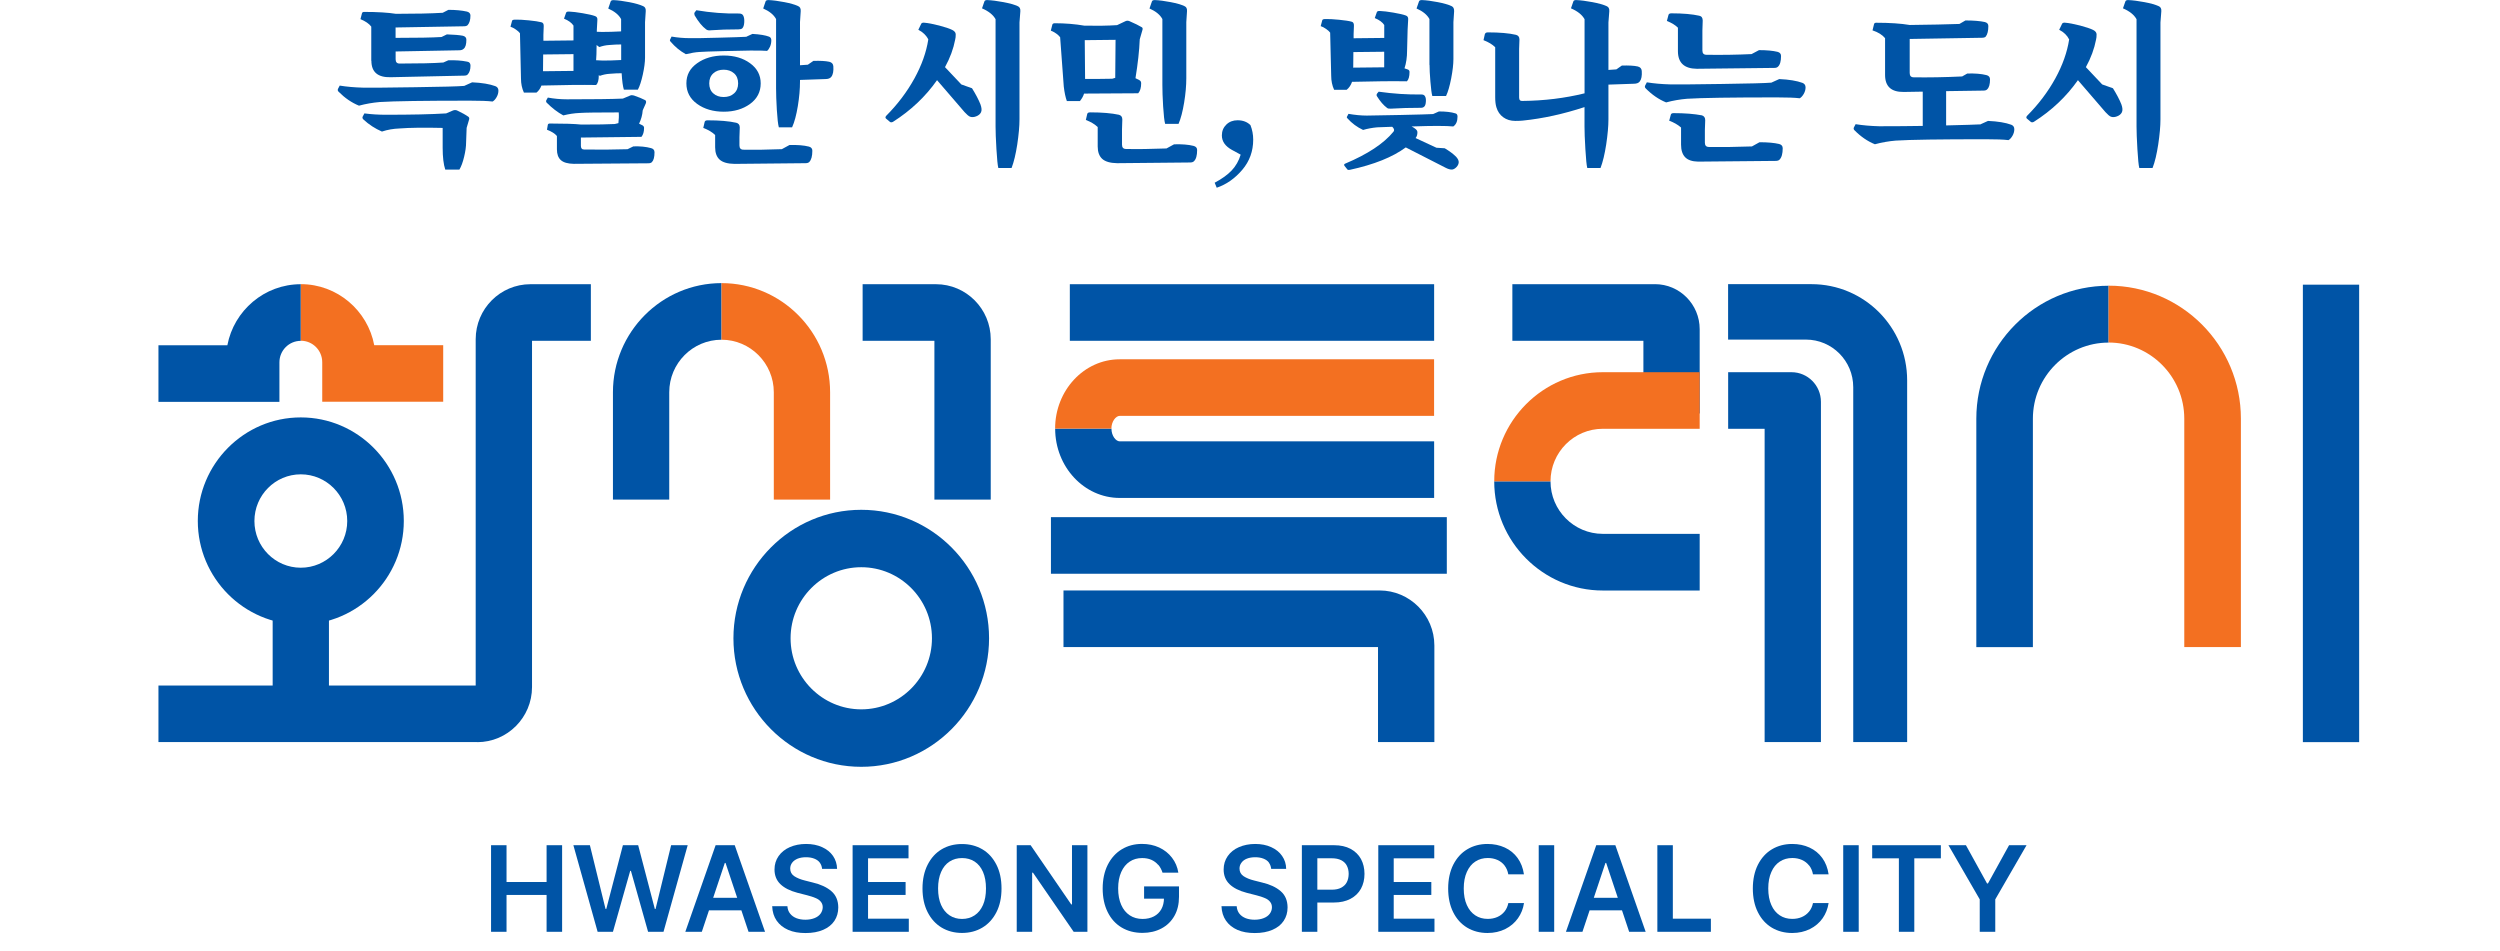<svg width="142" height="54" viewBox="0 0 142 54" fill="none" xmlns="http://www.w3.org/2000/svg">
<g clip-path="url(#clip0_284_1385)">
<path d="M94 16.143H85.902V19.357H93.345V23.483H96.542V18.696C96.542 17.287 95.405 16.14 94 16.14" fill="#0054A6"/>
<path d="M103.429 42.151H100.231V24.355H98.159V21.141H101.756C102.679 21.141 103.429 21.895 103.429 22.822V42.155V42.151Z" fill="#0054A6"/>
<path d="M108.329 42.151H105.264V21.991C105.264 20.498 104.062 19.289 102.577 19.289H98.156V16.14H102.891C105.891 16.14 108.326 18.585 108.326 21.604V42.151H108.329Z" fill="#0054A6"/>
<path d="M96.542 33.541H91.039C87.639 33.541 84.872 30.759 84.872 27.341H88.069C88.069 28.985 89.4 30.323 91.039 30.323H96.542V33.538V33.541Z" fill="#0054A6"/>
<path d="M96.542 21.141V24.355H91.039C89.4 24.355 88.069 25.693 88.069 27.341H84.872C84.872 23.922 87.639 21.141 91.039 21.141H96.542Z" fill="#F37021"/>
<path d="M18.684 32.941H15.487V39.982H18.684V32.941Z" fill="#0054A6"/>
<path d="M27.108 42.151H9V38.937H27.019V19.268C27.019 17.543 28.415 16.143 30.13 16.143H33.561V19.357H30.219V39.027C30.219 40.751 28.823 42.155 27.108 42.155" fill="#0054A6"/>
<path d="M17.085 35.472C13.861 35.472 11.235 32.833 11.235 29.591C11.235 26.349 13.861 23.709 17.085 23.709C20.311 23.709 22.936 26.349 22.936 29.591C22.936 32.833 20.311 35.472 17.085 35.472ZM17.085 26.942C15.631 26.942 14.451 28.129 14.451 29.594C14.451 31.059 15.631 32.246 17.085 32.246C18.54 32.246 19.723 31.056 19.723 29.594C19.723 28.132 18.54 26.942 17.085 26.942Z" fill="#0054A6"/>
<path d="M17.085 19.357V16.143C15.017 16.143 13.289 17.639 12.914 19.611H9V22.825H15.871V20.581C15.871 19.907 16.415 19.36 17.085 19.36" fill="#0054A6"/>
<path d="M25.174 19.608H21.257C20.885 17.636 19.155 16.14 17.089 16.14V19.354C17.759 19.354 18.303 19.901 18.303 20.575V22.819H25.174V19.605V19.608Z" fill="#F37021"/>
<path d="M56.271 28.379H53.074V19.357H48.997V16.143H53.163C54.879 16.143 56.274 17.546 56.274 19.271V28.382L56.271 28.379Z" fill="#0054A6"/>
<path d="M38.013 28.379V22.281C38.013 20.634 39.344 19.296 40.983 19.296V16.081C37.582 16.081 34.815 18.863 34.815 22.281V28.379H38.013Z" fill="#0054A6"/>
<path d="M47.15 28.379V22.281C47.15 18.863 44.383 16.081 40.983 16.081V19.296C42.618 19.296 43.952 20.634 43.952 22.281V28.379H47.15Z" fill="#F37021"/>
<path d="M48.92 43.555C44.918 43.555 41.659 40.282 41.659 36.254C41.659 32.227 44.918 28.957 48.92 28.957C52.923 28.957 56.179 32.23 56.179 36.254C56.179 40.279 52.923 43.555 48.92 43.555ZM48.92 32.218C46.707 32.218 44.905 34.029 44.905 36.254C44.905 38.48 46.707 40.291 48.92 40.291C51.134 40.291 52.935 38.48 52.935 36.254C52.935 34.029 51.134 32.218 48.92 32.218Z" fill="#0054A6"/>
<path d="M134 16.168H130.803V42.155H134V16.168Z" fill="#0054A6"/>
<path d="M119.769 19.459C117.399 19.459 115.468 21.397 115.468 23.783V36.758H112.255V23.783C112.255 19.617 115.625 16.23 119.769 16.23" fill="#0054A6"/>
<path d="M119.769 16.226C123.91 16.226 127.283 19.614 127.283 23.78V36.755H124.067V23.78C124.067 21.397 122.139 19.456 119.769 19.456" fill="#F37021"/>
<path d="M63.13 24.346C63.13 24.754 63.382 25.069 63.6 25.069H81.459V28.283H63.6C61.578 28.283 59.933 26.518 59.933 24.346" fill="#0054A6"/>
<path d="M59.93 24.346C59.93 22.173 61.575 20.408 63.597 20.408H81.456V23.622H63.597C63.382 23.622 63.127 23.938 63.127 24.346" fill="#F37021"/>
<path d="M81.469 42.151H78.271V36.752H60.406V33.538H78.36C80.076 33.538 81.472 34.941 81.472 36.665V42.151H81.469Z" fill="#0054A6"/>
<path d="M81.459 16.143H60.766V19.357H81.459V16.143Z" fill="#0054A6"/>
<path d="M82.179 29.374H59.693V32.589H82.179V29.374Z" fill="#0054A6"/>
<path d="M27.892 48.008H28.771V50.098H31.046V48.008H31.928V52.926H31.046V50.833H28.771V52.926H27.892V48.008Z" fill="#0054A6"/>
<path d="M32.568 48.008H33.506L34.394 51.628H34.437L35.381 48.008H36.248L37.195 51.631H37.235L38.12 48.008H39.061L37.687 52.926H36.811L35.836 49.464H35.796L34.815 52.926H33.945L32.568 48.008Z" fill="#0054A6"/>
<path d="M38.926 52.926L40.647 48.008H41.733L43.454 52.926H42.517L41.21 49.013H41.17L39.863 52.926H38.929H38.926ZM42.474 51.705H39.897V50.994H42.474V51.705Z" fill="#0054A6"/>
<path d="M46.566 48.998C46.489 48.895 46.381 48.821 46.246 48.769C46.111 48.716 45.957 48.691 45.778 48.691C45.6 48.691 45.44 48.719 45.305 48.772C45.173 48.828 45.068 48.902 44.995 49.001C44.921 49.099 44.884 49.211 44.884 49.334C44.884 49.52 44.961 49.665 45.114 49.767C45.268 49.869 45.471 49.953 45.72 50.014L46.175 50.129C46.605 50.231 46.956 50.391 47.217 50.614C47.479 50.837 47.611 51.146 47.614 51.541C47.614 51.832 47.54 52.085 47.395 52.305C47.248 52.524 47.036 52.694 46.756 52.815C46.476 52.935 46.144 52.997 45.757 52.997C45.379 52.997 45.05 52.941 44.77 52.818C44.49 52.694 44.272 52.521 44.115 52.295C43.958 52.07 43.872 51.795 43.86 51.473H44.724C44.736 51.64 44.785 51.782 44.881 51.897C44.973 52.014 45.093 52.097 45.243 52.156C45.394 52.212 45.563 52.24 45.748 52.24C45.932 52.24 46.114 52.209 46.261 52.15C46.409 52.091 46.526 52.008 46.605 51.9C46.685 51.791 46.728 51.671 46.731 51.532C46.731 51.408 46.695 51.306 46.624 51.22C46.556 51.133 46.458 51.062 46.329 51.01C46.203 50.954 46.04 50.901 45.849 50.852L45.293 50.71C44.875 50.599 44.552 50.438 44.327 50.221C44.103 50.005 43.992 49.727 43.992 49.387C43.992 49.103 44.069 48.849 44.223 48.627C44.377 48.407 44.592 48.234 44.862 48.117C45.133 47.999 45.44 47.937 45.785 47.937C46.129 47.937 46.427 47.996 46.695 48.117C46.962 48.237 47.168 48.404 47.316 48.617C47.463 48.834 47.54 49.078 47.546 49.35H46.695C46.682 49.214 46.636 49.093 46.559 48.991" fill="#0054A6"/>
<path d="M48.428 48.008H51.604V48.753H49.305V50.098H51.438V50.833H49.305V52.181H51.62V52.926H48.428V48.008Z" fill="#0054A6"/>
<path d="M56.597 51.813C56.403 52.193 56.139 52.484 55.798 52.688C55.456 52.892 55.072 52.991 54.642 52.991C54.211 52.991 53.824 52.889 53.486 52.688C53.148 52.484 52.883 52.193 52.69 51.813C52.496 51.433 52.398 50.982 52.398 50.466C52.398 49.949 52.496 49.498 52.69 49.115C52.883 48.735 53.148 48.441 53.486 48.24C53.824 48.039 54.208 47.941 54.642 47.941C55.075 47.941 55.456 48.042 55.798 48.24C56.139 48.441 56.403 48.735 56.597 49.115C56.791 49.495 56.886 49.946 56.886 50.466C56.886 50.985 56.791 51.433 56.597 51.813ZM55.835 49.526C55.721 49.263 55.561 49.069 55.358 48.936C55.152 48.803 54.915 48.738 54.645 48.738C54.374 48.738 54.141 48.803 53.935 48.936C53.729 49.069 53.569 49.266 53.455 49.526C53.341 49.786 53.283 50.098 53.283 50.466C53.283 50.833 53.341 51.146 53.455 51.402C53.569 51.659 53.729 51.856 53.935 51.992C54.138 52.128 54.377 52.196 54.645 52.196C54.912 52.196 55.152 52.128 55.358 51.992C55.564 51.856 55.721 51.659 55.835 51.402C55.948 51.142 56.004 50.83 56.004 50.466C56.004 50.101 55.948 49.786 55.835 49.526Z" fill="#0054A6"/>
<path d="M61.765 52.926H60.984L58.672 49.566H58.626V52.926H57.75V48.008H58.54L60.846 51.371H60.889V48.008H61.765V52.926Z" fill="#0054A6"/>
<path d="M65.786 49.127C65.679 49.001 65.55 48.905 65.396 48.837C65.242 48.769 65.067 48.738 64.873 48.738C64.609 48.738 64.372 48.803 64.169 48.939C63.963 49.072 63.803 49.27 63.687 49.529C63.57 49.789 63.511 50.101 63.511 50.462C63.511 50.824 63.57 51.142 63.687 51.399C63.8 51.659 63.963 51.853 64.172 51.992C64.378 52.128 64.621 52.196 64.898 52.196C65.144 52.196 65.359 52.147 65.543 52.051C65.728 51.955 65.866 51.816 65.965 51.64C66.063 51.464 66.112 51.254 66.115 51.013L66.315 51.044H64.984V50.348H66.967V50.938C66.967 51.353 66.881 51.714 66.706 52.023C66.53 52.332 66.287 52.57 65.971 52.737C65.654 52.904 65.294 52.988 64.895 52.988C64.446 52.988 64.049 52.886 63.708 52.682C63.367 52.478 63.102 52.184 62.915 51.804C62.727 51.424 62.632 50.979 62.632 50.466C62.632 49.953 62.73 49.501 62.921 49.118C63.115 48.738 63.379 48.444 63.717 48.24C64.055 48.036 64.437 47.934 64.864 47.934C65.221 47.934 65.546 48.002 65.842 48.138C66.137 48.277 66.38 48.469 66.57 48.719C66.761 48.967 66.881 49.251 66.93 49.569H66.032C65.977 49.396 65.897 49.245 65.789 49.118" fill="#0054A6"/>
<path d="M72.079 48.998C72.003 48.895 71.895 48.821 71.76 48.769C71.624 48.716 71.471 48.691 71.296 48.691C71.12 48.691 70.954 48.719 70.822 48.772C70.69 48.824 70.585 48.902 70.515 49.001C70.441 49.099 70.404 49.211 70.404 49.334C70.404 49.52 70.484 49.665 70.635 49.767C70.788 49.869 70.991 49.953 71.24 50.014L71.695 50.129C72.129 50.231 72.476 50.391 72.737 50.614C72.999 50.837 73.131 51.146 73.134 51.541C73.134 51.832 73.06 52.085 72.913 52.305C72.768 52.524 72.553 52.694 72.273 52.815C71.993 52.935 71.661 52.997 71.274 52.997C70.896 52.997 70.567 52.941 70.287 52.818C70.01 52.697 69.792 52.521 69.635 52.295C69.479 52.07 69.392 51.795 69.38 51.473H70.244C70.256 51.64 70.306 51.782 70.398 51.897C70.49 52.014 70.613 52.097 70.761 52.156C70.911 52.212 71.08 52.24 71.265 52.24C71.449 52.24 71.631 52.209 71.778 52.15C71.929 52.091 72.043 52.008 72.123 51.9C72.203 51.791 72.246 51.671 72.246 51.532C72.246 51.408 72.209 51.306 72.138 51.22C72.07 51.133 71.972 51.062 71.843 51.01C71.717 50.954 71.554 50.901 71.36 50.852L70.804 50.71C70.386 50.599 70.063 50.438 69.838 50.221C69.614 50.005 69.503 49.727 69.503 49.387C69.503 49.103 69.58 48.849 69.734 48.627C69.888 48.407 70.103 48.234 70.373 48.117C70.647 47.999 70.954 47.937 71.296 47.937C71.637 47.937 71.938 47.996 72.203 48.117C72.47 48.237 72.676 48.404 72.823 48.617C72.974 48.834 73.051 49.078 73.054 49.35H72.203C72.19 49.214 72.144 49.093 72.067 48.991" fill="#0054A6"/>
<path d="M73.943 48.008H75.775C76.141 48.008 76.451 48.076 76.713 48.215C76.971 48.355 77.168 48.546 77.303 48.79C77.435 49.035 77.503 49.319 77.503 49.637C77.503 49.956 77.435 50.234 77.303 50.478C77.168 50.722 76.971 50.914 76.71 51.053C76.448 51.192 76.135 51.263 75.763 51.263H74.548V50.534H75.646C75.864 50.534 76.042 50.496 76.184 50.419C76.325 50.342 76.433 50.24 76.5 50.107C76.568 49.974 76.602 49.82 76.605 49.64C76.605 49.458 76.568 49.303 76.5 49.171C76.433 49.038 76.328 48.936 76.184 48.861C76.039 48.787 75.858 48.75 75.643 48.75H74.825V52.926H73.946V48.008H73.943Z" fill="#0054A6"/>
<path d="M78.287 48.008H81.466V48.753H79.163V50.098H81.299V50.833H79.163V52.181H81.478V52.926H78.287V48.008Z" fill="#0054A6"/>
<path d="M85.465 49.167C85.358 49.028 85.222 48.92 85.056 48.846C84.89 48.772 84.709 48.735 84.509 48.735C84.242 48.735 84.005 48.8 83.799 48.936C83.593 49.069 83.433 49.266 83.316 49.529C83.199 49.789 83.141 50.101 83.141 50.466C83.141 50.83 83.199 51.149 83.316 51.405C83.433 51.665 83.593 51.859 83.796 51.992C83.999 52.128 84.236 52.193 84.503 52.193C84.7 52.193 84.878 52.159 85.044 52.088C85.207 52.017 85.345 51.912 85.453 51.779C85.564 51.643 85.634 51.482 85.674 51.294H86.563C86.517 51.615 86.4 51.903 86.219 52.159C86.037 52.416 85.797 52.62 85.502 52.768C85.204 52.916 84.869 52.994 84.491 52.994C84.06 52.994 83.673 52.892 83.335 52.691C82.996 52.487 82.732 52.196 82.541 51.813C82.351 51.433 82.256 50.982 82.256 50.466C82.256 49.949 82.354 49.498 82.545 49.115C82.738 48.735 83.003 48.441 83.341 48.24C83.676 48.039 84.06 47.937 84.491 47.937C84.85 47.937 85.179 48.005 85.475 48.141C85.77 48.277 86.013 48.475 86.2 48.735C86.388 48.994 86.507 49.303 86.56 49.662H85.671C85.637 49.47 85.567 49.303 85.459 49.164" fill="#0054A6"/>
<path d="M88.278 48.008H87.399V52.926H88.278V48.008Z" fill="#0054A6"/>
<path d="M88.945 52.926L90.667 48.008H91.752L93.474 52.926H92.536L91.23 49.013H91.19L89.883 52.926H88.948H88.945ZM92.493 51.705H89.917V50.994H92.493V51.705Z" fill="#0054A6"/>
<path d="M94.138 48.008H95.017V52.181H97.178V52.926H94.138V48.008Z" fill="#0054A6"/>
<path d="M102.762 49.167C102.654 49.028 102.519 48.92 102.353 48.846C102.187 48.772 102.005 48.735 101.805 48.735C101.538 48.735 101.301 48.8 101.095 48.936C100.889 49.069 100.726 49.266 100.613 49.529C100.496 49.789 100.437 50.101 100.437 50.466C100.437 50.83 100.496 51.149 100.613 51.405C100.726 51.665 100.889 51.859 101.092 51.992C101.295 52.128 101.532 52.193 101.802 52.193C101.999 52.193 102.177 52.159 102.343 52.088C102.509 52.017 102.645 51.912 102.755 51.779C102.866 51.643 102.94 51.482 102.977 51.294H103.865C103.816 51.615 103.702 51.903 103.524 52.159C103.343 52.416 103.103 52.62 102.808 52.768C102.509 52.916 102.174 52.994 101.796 52.994C101.363 52.994 100.978 52.892 100.64 52.691C100.302 52.487 100.038 52.196 99.847 51.813C99.656 51.433 99.561 50.982 99.561 50.466C99.561 49.949 99.659 49.498 99.85 49.115C100.044 48.735 100.308 48.441 100.646 48.24C100.982 48.039 101.366 47.937 101.796 47.937C102.156 47.937 102.485 48.005 102.78 48.141C103.075 48.277 103.318 48.475 103.506 48.735C103.693 48.994 103.813 49.303 103.865 49.662H102.977C102.943 49.47 102.872 49.303 102.765 49.164" fill="#0054A6"/>
<path d="M105.575 48.008H104.695V52.926H105.575V48.008Z" fill="#0054A6"/>
<path d="M106.34 48.008H110.241V48.753H108.732V52.926H107.856V48.753H106.34V48.008Z" fill="#0054A6"/>
<path d="M111.665 48.008L112.864 50.181H112.916L114.115 48.008H115.108L113.331 51.084V52.926H112.449V51.084L110.672 48.008H111.665Z" fill="#0054A6"/>
<path d="M26.358 4.883L26.816 4.676C27.375 4.701 27.815 4.775 28.135 4.893C28.252 4.939 28.31 5.022 28.31 5.149C28.31 5.279 28.273 5.406 28.202 5.526C28.132 5.647 28.055 5.727 27.978 5.767C27.704 5.733 27.271 5.718 26.677 5.718C24.098 5.718 22.395 5.743 21.574 5.795C21.177 5.829 20.781 5.897 20.39 6.002C19.972 5.832 19.585 5.566 19.228 5.205C19.182 5.158 19.173 5.106 19.198 5.047L19.296 4.862C19.693 4.927 20.141 4.967 20.636 4.979C21.055 4.985 22.032 4.979 23.569 4.954C25.107 4.933 26.035 4.908 26.355 4.88L26.358 4.883ZM21.088 3.459V1.511C20.965 1.348 20.759 1.205 20.474 1.088L20.563 0.745C20.581 0.699 20.621 0.677 20.679 0.677C21.442 0.677 22.044 0.714 22.487 0.785C23.582 0.785 24.467 0.767 25.146 0.726L25.469 0.559C25.878 0.559 26.232 0.593 26.524 0.658C26.653 0.692 26.721 0.767 26.721 0.884C26.721 1.125 26.668 1.307 26.564 1.425C26.518 1.471 26.447 1.493 26.349 1.493L22.469 1.561V2.151C23.674 2.151 24.544 2.136 25.079 2.102L25.383 1.953C25.801 1.966 26.103 1.994 26.293 2.031C26.422 2.065 26.49 2.139 26.49 2.256C26.49 2.513 26.441 2.683 26.342 2.766C26.284 2.825 26.198 2.856 26.087 2.856L22.472 2.924V3.366C22.472 3.53 22.546 3.61 22.696 3.61C23.797 3.61 24.624 3.591 25.18 3.551L25.463 3.425C25.86 3.412 26.219 3.437 26.539 3.502C26.662 3.52 26.724 3.598 26.724 3.727C26.724 3.956 26.668 4.126 26.558 4.237C26.518 4.278 26.45 4.296 26.352 4.296L22.189 4.386C21.46 4.404 21.095 4.095 21.095 3.452L21.088 3.459ZM25.349 6.438L25.74 6.271C25.811 6.246 25.884 6.246 25.955 6.271C26.235 6.401 26.453 6.525 26.61 6.636C26.656 6.676 26.665 6.732 26.641 6.803L26.505 7.263L26.475 8.079C26.475 8.32 26.438 8.598 26.361 8.911C26.287 9.223 26.195 9.464 26.093 9.634H25.291C25.193 9.34 25.143 8.923 25.143 8.385V7.266C24.095 7.242 23.277 7.251 22.69 7.297C22.34 7.31 22.005 7.368 21.694 7.473C21.303 7.303 20.95 7.075 20.64 6.784C20.587 6.732 20.575 6.679 20.599 6.627L20.698 6.441C21.101 6.494 21.506 6.518 21.909 6.518C23.342 6.518 24.489 6.494 25.349 6.441V6.438Z" fill="#0054A6"/>
<path d="M34.01 4.265V4.296C34.01 4.553 33.961 4.729 33.862 4.828C33.075 4.815 32.039 4.825 30.754 4.859C30.689 5.029 30.594 5.165 30.471 5.26H29.758C29.647 5.019 29.592 4.754 29.592 4.463L29.534 1.888C29.487 1.824 29.411 1.752 29.303 1.678C29.195 1.604 29.094 1.548 28.995 1.518L29.085 1.184C29.097 1.137 29.155 1.116 29.26 1.116C29.448 1.11 29.709 1.122 30.038 1.156C30.367 1.19 30.603 1.224 30.748 1.264C30.846 1.283 30.892 1.363 30.883 1.499L30.865 1.981V2.315L32.574 2.296V1.453C32.47 1.295 32.291 1.165 32.036 1.06L32.153 0.726C32.171 0.674 32.23 0.652 32.328 0.658C32.516 0.665 32.774 0.695 33.097 0.751C33.419 0.807 33.653 0.859 33.795 0.912C33.899 0.946 33.945 1.023 33.93 1.147L33.899 1.728V1.805C33.964 1.811 34.065 1.814 34.203 1.814C34.535 1.814 34.895 1.805 35.279 1.783V1.085C35.15 0.844 34.904 0.643 34.548 0.485L34.686 0.083C34.705 0.031 34.76 0.006 34.852 0.006C35.114 0.019 35.412 0.059 35.75 0.124C36.088 0.189 36.349 0.266 36.531 0.349C36.642 0.396 36.691 0.495 36.678 0.643L36.638 1.261V3.276C36.638 3.533 36.595 3.851 36.512 4.234C36.426 4.618 36.334 4.905 36.23 5.094H35.436C35.378 4.911 35.335 4.599 35.31 4.16C35.114 4.16 34.889 4.169 34.637 4.191C34.434 4.203 34.246 4.244 34.071 4.308L34.013 4.268L34.01 4.265ZM32.574 3.075L30.852 3.094L30.843 4.046L32.574 4.027V3.075ZM35.651 8.472L35.974 8.314C36.352 8.302 36.688 8.333 36.98 8.413C37.109 8.447 37.176 8.524 37.176 8.648C37.176 8.923 37.127 9.108 37.029 9.207C36.983 9.254 36.915 9.275 36.823 9.275L32.59 9.306C32.251 9.3 32.005 9.229 31.858 9.096C31.707 8.963 31.633 8.756 31.633 8.481V7.724C31.517 7.585 31.326 7.467 31.068 7.368L31.117 7.084C31.129 7.038 31.169 7.016 31.234 7.016C32.036 7.016 32.629 7.035 33.014 7.075C33.933 7.075 34.569 7.065 34.92 7.044L35.126 6.994C35.15 6.778 35.16 6.574 35.144 6.385C33.964 6.385 33.226 6.395 32.925 6.416C32.623 6.429 32.316 6.475 31.996 6.555C31.67 6.379 31.357 6.138 31.058 5.838C31.018 5.798 31.009 5.752 31.028 5.699L31.117 5.542C31.461 5.607 31.824 5.641 32.202 5.641C33.693 5.641 34.754 5.628 35.378 5.6L35.799 5.424C35.858 5.4 35.925 5.4 36.005 5.424C36.273 5.517 36.488 5.604 36.651 5.69C36.703 5.73 36.712 5.792 36.681 5.875L36.506 6.268C36.488 6.531 36.417 6.781 36.3 7.025L36.485 7.115C36.549 7.149 36.583 7.198 36.583 7.263C36.583 7.48 36.534 7.65 36.435 7.773L32.995 7.813V8.286C32.995 8.425 33.057 8.493 33.18 8.493C34.028 8.506 34.852 8.5 35.651 8.475V8.472ZM35.283 3.409V2.525C35.086 2.525 34.861 2.534 34.609 2.556C34.406 2.568 34.219 2.609 34.044 2.673C34.025 2.661 33.998 2.639 33.961 2.615C33.924 2.59 33.899 2.568 33.887 2.556L33.878 3.078C33.878 3.149 33.871 3.264 33.859 3.421C34.028 3.434 34.154 3.44 34.24 3.44C34.554 3.44 34.901 3.431 35.286 3.409H35.283Z" fill="#0054A6"/>
<path d="M42.397 2.083L42.738 1.926C43.162 1.95 43.479 2.003 43.685 2.083C43.768 2.117 43.811 2.185 43.811 2.29C43.811 2.42 43.786 2.544 43.734 2.658C43.682 2.772 43.626 2.85 43.568 2.89C43.451 2.877 43.138 2.871 42.63 2.871C42.409 2.871 41.911 2.881 41.136 2.902C40.361 2.921 39.891 2.939 39.728 2.952C39.513 2.964 39.255 3.007 38.956 3.078C38.624 2.896 38.335 2.655 38.086 2.361C38.046 2.321 38.04 2.281 38.068 2.235L38.145 2.077C38.477 2.136 38.824 2.167 39.19 2.167C39.399 2.173 39.931 2.167 40.783 2.142C41.637 2.12 42.172 2.102 42.397 2.089V2.083ZM43.208 4.735C43.208 5.22 43.005 5.61 42.603 5.903C42.2 6.197 41.699 6.345 41.108 6.345C40.518 6.345 40.005 6.197 39.599 5.903C39.193 5.61 38.987 5.22 38.987 4.735C38.987 4.25 39.19 3.882 39.599 3.591C40.005 3.301 40.509 3.153 41.108 3.153C41.708 3.153 42.2 3.298 42.603 3.591C43.005 3.882 43.208 4.265 43.208 4.735ZM39.455 0.708L39.553 0.581C40.374 0.72 41.179 0.782 41.966 0.767C42.089 0.767 42.172 0.804 42.209 0.875C42.261 0.961 42.283 1.088 42.274 1.258C42.264 1.428 42.227 1.545 42.16 1.61C42.114 1.65 42.04 1.669 41.935 1.669C41.37 1.669 40.856 1.684 40.401 1.718C40.272 1.737 40.174 1.722 40.109 1.669C39.888 1.505 39.67 1.239 39.455 0.872C39.43 0.807 39.43 0.751 39.455 0.705V0.708ZM44.41 8.472L44.841 8.237C45.283 8.224 45.652 8.252 45.944 8.326C46.074 8.36 46.141 8.438 46.141 8.561C46.141 8.87 46.083 9.081 45.966 9.201C45.92 9.247 45.849 9.269 45.751 9.269L41.723 9.309C41.333 9.303 41.05 9.223 40.878 9.068C40.706 8.914 40.62 8.679 40.62 8.367V7.668C40.451 7.504 40.226 7.371 39.946 7.266L40.023 6.933C40.035 6.868 40.091 6.834 40.189 6.834C40.866 6.834 41.41 6.88 41.822 6.973C41.951 7.007 42.019 7.093 42.019 7.239L42 7.798V8.258C42 8.422 42.077 8.503 42.234 8.503C42.827 8.515 43.553 8.506 44.413 8.472H44.41ZM40.515 4.166C40.361 4.305 40.285 4.494 40.285 4.735C40.285 4.976 40.361 5.168 40.515 5.304C40.669 5.443 40.866 5.511 41.105 5.511C41.345 5.511 41.545 5.443 41.696 5.304C41.849 5.168 41.926 4.976 41.926 4.735C41.926 4.494 41.849 4.302 41.696 4.166C41.542 4.03 41.345 3.959 41.105 3.959C40.866 3.959 40.666 4.027 40.515 4.166ZM45.886 3.675L46.2 3.459C46.584 3.446 46.885 3.462 47.1 3.508C47.245 3.542 47.322 3.625 47.334 3.765C47.352 4.04 47.316 4.24 47.217 4.364C47.153 4.451 47.039 4.491 46.876 4.491L45.44 4.54V4.63C45.44 5.056 45.4 5.52 45.317 6.024C45.234 6.528 45.127 6.933 44.991 7.232H44.238C44.192 7.069 44.155 6.738 44.124 6.24C44.094 5.743 44.081 5.332 44.081 5.013V1.082C43.952 0.841 43.706 0.64 43.35 0.482L43.485 0.08C43.503 0.028 43.559 0.003 43.651 0.003C43.912 0.015 44.211 0.056 44.552 0.121C44.89 0.185 45.151 0.263 45.333 0.346C45.443 0.393 45.492 0.491 45.48 0.64L45.44 1.258V3.706L45.889 3.675H45.886Z" fill="#0054A6"/>
<path d="M54.605 4.797L55.211 5.013C55.426 5.359 55.586 5.665 55.69 5.928C55.761 6.126 55.773 6.274 55.721 6.379C55.669 6.484 55.576 6.562 55.441 6.611C55.309 6.661 55.192 6.664 55.094 6.627C55.017 6.593 54.915 6.509 54.789 6.37L53.224 4.553C52.567 5.489 51.733 6.277 50.722 6.92C50.657 6.954 50.602 6.957 50.556 6.929L50.322 6.732C50.282 6.691 50.285 6.642 50.332 6.583C50.989 5.922 51.524 5.211 51.939 4.457C52.355 3.7 52.616 2.961 52.727 2.241C52.616 2.012 52.425 1.827 52.161 1.691L52.327 1.348C52.351 1.301 52.407 1.283 52.493 1.289C52.72 1.307 53.003 1.363 53.344 1.45C53.683 1.539 53.932 1.623 54.088 1.7C54.218 1.765 54.285 1.851 54.285 1.956C54.285 2.074 54.276 2.173 54.254 2.25C54.156 2.766 53.965 3.289 53.676 3.814L54.605 4.797ZM55.779 0.473L55.915 0.08C55.933 0.028 55.985 0.003 56.071 0.003C56.339 0.015 56.646 0.056 56.994 0.121C57.341 0.185 57.612 0.263 57.799 0.346C57.916 0.393 57.968 0.491 57.956 0.64L57.907 1.28V6.781C57.907 7.167 57.864 7.64 57.781 8.2C57.695 8.759 57.587 9.207 57.458 9.541H56.705C56.665 9.39 56.631 9.034 56.597 8.469C56.563 7.906 56.548 7.476 56.548 7.183V1.091C56.41 0.841 56.154 0.637 55.776 0.473H55.779Z" fill="#0054A6"/>
<path d="M64.655 5.298L61.574 5.316C61.535 5.452 61.458 5.594 61.341 5.739H60.597C60.52 5.529 60.462 5.254 60.422 4.914L60.216 2.114C60.099 1.963 59.923 1.839 59.687 1.74L59.776 1.388C59.8 1.341 59.847 1.32 59.911 1.32C60.505 1.32 61.067 1.366 61.602 1.459C62.312 1.471 62.927 1.462 63.45 1.428L63.929 1.202C64 1.168 64.077 1.168 64.154 1.202C64.461 1.332 64.698 1.453 64.867 1.555C64.907 1.589 64.913 1.644 64.885 1.722L64.738 2.232C64.713 2.874 64.63 3.61 64.495 4.441L64.71 4.55C64.781 4.584 64.818 4.642 64.818 4.726C64.818 4.982 64.763 5.171 64.652 5.294L64.655 5.298ZM63.345 4.423L63.364 2.262C62.915 2.262 62.331 2.269 61.614 2.281L61.633 4.482C62.036 4.488 62.552 4.485 63.176 4.472L63.342 4.423H63.345ZM66.257 8.432L66.687 8.197C67.13 8.184 67.499 8.212 67.791 8.286C67.926 8.32 67.997 8.398 67.997 8.521C67.997 8.836 67.935 9.05 67.812 9.161C67.766 9.207 67.695 9.229 67.597 9.229L63.453 9.269C63.062 9.263 62.78 9.18 62.607 9.025C62.435 8.867 62.349 8.632 62.349 8.317V7.217C62.18 7.053 61.956 6.92 61.676 6.815L61.753 6.481C61.765 6.416 61.82 6.382 61.919 6.382C62.595 6.382 63.139 6.429 63.551 6.518C63.68 6.552 63.748 6.639 63.748 6.784L63.73 7.344V8.218C63.73 8.382 63.806 8.462 63.963 8.462C64.597 8.475 65.362 8.466 66.26 8.432H66.257ZM66.023 4.825V1.082C65.894 0.841 65.648 0.64 65.291 0.482L65.43 0.08C65.448 0.028 65.503 0.003 65.596 0.003C65.857 0.015 66.155 0.056 66.493 0.121C66.832 0.185 67.093 0.263 67.274 0.346C67.385 0.393 67.434 0.491 67.422 0.64L67.382 1.258V4.441C67.382 4.862 67.342 5.322 67.259 5.826C67.176 6.33 67.071 6.735 66.942 7.035H66.18C66.134 6.871 66.097 6.54 66.066 6.042C66.035 5.545 66.023 5.137 66.023 4.825Z" fill="#0054A6"/>
<path d="M70.469 8.784L69.98 8.518C69.595 8.308 69.402 8.033 69.402 7.693C69.402 7.442 69.488 7.239 69.657 7.075C69.826 6.911 70.038 6.831 70.293 6.831C70.595 6.831 70.838 6.923 71.025 7.106C71.129 7.368 71.182 7.643 71.182 7.931C71.182 8.586 70.976 9.158 70.561 9.646C70.146 10.134 69.663 10.475 69.11 10.663L68.993 10.379C69.411 10.156 69.734 9.921 69.964 9.677C70.195 9.43 70.364 9.136 70.469 8.787V8.784Z" fill="#0054A6"/>
<path d="M79.775 3.882L79.971 3.95C80.03 3.975 80.061 4.021 80.061 4.086C80.061 4.342 80.011 4.519 79.913 4.618C79.117 4.605 78.078 4.614 76.796 4.648C76.731 4.837 76.629 4.988 76.491 5.1H75.778C75.667 4.859 75.612 4.593 75.612 4.302L75.553 1.854C75.507 1.79 75.43 1.718 75.323 1.644C75.215 1.57 75.114 1.514 75.016 1.484L75.105 1.15C75.117 1.103 75.175 1.082 75.28 1.082C75.467 1.076 75.729 1.088 76.058 1.122C76.387 1.156 76.623 1.19 76.765 1.23C76.863 1.249 76.909 1.329 76.903 1.465L76.885 1.947V2.173L78.625 2.154V1.419C78.52 1.261 78.342 1.131 78.087 1.026L78.204 0.692C78.222 0.64 78.281 0.618 78.379 0.624C78.57 0.631 78.825 0.661 79.147 0.717C79.47 0.773 79.704 0.825 79.845 0.878C79.95 0.912 79.996 0.989 79.984 1.113L79.953 1.672L79.922 2.881C79.922 3.255 79.873 3.588 79.775 3.882ZM81.582 8.391L82.062 8.422C82.335 8.586 82.551 8.747 82.707 8.904C82.812 9.022 82.861 9.127 82.855 9.22C82.849 9.319 82.806 9.408 82.729 9.489C82.652 9.569 82.569 9.618 82.486 9.631C82.388 9.637 82.271 9.609 82.136 9.541L79.848 8.373C79.104 8.923 78.044 9.349 76.66 9.649C76.596 9.662 76.55 9.652 76.525 9.618L76.368 9.421C76.328 9.362 76.344 9.319 76.408 9.294C77.684 8.756 78.597 8.153 79.144 7.486C79.203 7.421 79.197 7.341 79.126 7.251L79.077 7.201C78.622 7.214 78.336 7.223 78.225 7.232C77.945 7.257 77.678 7.307 77.423 7.381C77.085 7.223 76.786 7.004 76.534 6.722C76.494 6.682 76.488 6.648 76.516 6.614L76.593 6.466C76.965 6.531 77.312 6.565 77.638 6.565C77.899 6.565 78.533 6.552 79.544 6.531C80.555 6.509 81.173 6.491 81.401 6.478L81.733 6.33C82.123 6.33 82.434 6.367 82.661 6.438C82.748 6.457 82.787 6.521 82.787 6.623C82.787 6.892 82.704 7.078 82.545 7.183C82.369 7.164 82.065 7.152 81.635 7.152C81.315 7.152 80.829 7.161 80.177 7.183C80.254 7.223 80.309 7.254 80.343 7.282C80.454 7.353 80.509 7.43 80.509 7.507C80.509 7.631 80.485 7.73 80.433 7.801L80.405 7.841L81.588 8.391H81.582ZM78.622 2.939L76.872 2.958L76.863 3.842L78.622 3.823V2.939ZM78.21 5.325L78.308 5.208C79.135 5.325 79.944 5.378 80.731 5.366C80.835 5.366 80.903 5.4 80.937 5.464C80.983 5.536 81.001 5.641 80.989 5.78C80.98 5.919 80.949 6.008 80.897 6.055C80.851 6.101 80.789 6.123 80.712 6.123C80.107 6.123 79.535 6.138 79.003 6.172C78.898 6.178 78.828 6.166 78.788 6.132C78.585 5.981 78.397 5.764 78.222 5.483C78.182 5.43 78.179 5.378 78.213 5.325H78.21ZM81.192 3.684V1.082C81.063 0.841 80.817 0.64 80.46 0.482L80.599 0.08C80.617 0.028 80.672 0.003 80.764 0.003C81.026 0.015 81.324 0.056 81.665 0.121C82.004 0.185 82.265 0.263 82.446 0.346C82.551 0.393 82.6 0.491 82.594 0.64L82.554 1.258V3.36C82.554 3.647 82.511 4.012 82.428 4.451C82.342 4.89 82.246 5.223 82.136 5.452H81.355C81.315 5.316 81.281 5.044 81.247 4.636C81.213 4.231 81.198 3.913 81.198 3.684H81.192Z" fill="#0054A6"/>
<path d="M91.808 3.941L92.121 3.724C92.505 3.712 92.807 3.727 93.019 3.774C93.163 3.808 93.24 3.891 93.252 4.03C93.271 4.305 93.234 4.506 93.136 4.63C93.071 4.716 92.957 4.757 92.794 4.757L91.359 4.806V6.781C91.359 7.167 91.316 7.64 91.233 8.2C91.147 8.759 91.039 9.207 90.91 9.541H90.157C90.117 9.39 90.083 9.034 90.049 8.469C90.015 7.906 90 7.476 90 7.183V6.083C88.807 6.475 87.642 6.732 86.501 6.849C86.397 6.861 86.252 6.868 86.071 6.868C85.803 6.868 85.576 6.8 85.385 6.661C85.195 6.525 85.066 6.333 84.995 6.092C84.949 5.94 84.927 5.752 84.927 5.523V2.683C84.77 2.525 84.549 2.392 84.263 2.281L84.34 1.938C84.365 1.873 84.42 1.839 84.506 1.839C85.176 1.839 85.711 1.885 86.108 1.978C86.237 2.012 86.305 2.099 86.305 2.244L86.286 2.785V5.536C86.286 5.607 86.301 5.659 86.335 5.693C86.369 5.727 86.415 5.739 86.483 5.733C87.716 5.721 88.887 5.576 90.003 5.301V1.091C89.865 0.841 89.609 0.637 89.231 0.473L89.367 0.08C89.385 0.028 89.437 0.003 89.523 0.003C89.791 0.015 90.098 0.056 90.446 0.121C90.793 0.185 91.064 0.263 91.251 0.346C91.368 0.393 91.42 0.491 91.408 0.64L91.359 1.28V3.972L91.808 3.941Z" fill="#0054A6"/>
<path d="M100.603 4.698L101.061 4.491C101.621 4.516 102.061 4.59 102.38 4.707C102.497 4.754 102.556 4.837 102.556 4.964C102.556 5.094 102.519 5.22 102.448 5.341C102.377 5.461 102.3 5.542 102.223 5.582C101.95 5.548 101.516 5.532 100.923 5.532C98.344 5.532 96.641 5.557 95.82 5.61C95.423 5.644 95.026 5.712 94.636 5.817C94.218 5.647 93.831 5.381 93.474 5.019C93.428 4.973 93.418 4.92 93.443 4.862L93.541 4.676C93.938 4.741 94.384 4.781 94.882 4.794C95.3 4.8 96.278 4.794 97.815 4.769C99.352 4.747 100.28 4.723 100.6 4.695L100.603 4.698ZM95.306 2.908V1.573C95.162 1.428 94.956 1.301 94.679 1.19L94.768 0.856C94.781 0.791 94.836 0.757 94.934 0.757C95.592 0.757 96.121 0.804 96.517 0.893C96.647 0.918 96.714 1.011 96.714 1.168L96.696 1.737V2.868C96.696 3.032 96.773 3.112 96.93 3.112C97.809 3.125 98.663 3.112 99.49 3.072L99.912 2.847C100.354 2.847 100.708 2.881 100.966 2.945C101.095 2.979 101.163 3.057 101.163 3.18C101.163 3.483 101.104 3.684 100.988 3.789C100.941 3.836 100.874 3.857 100.782 3.857L96.382 3.907C95.666 3.901 95.306 3.567 95.306 2.905V2.908ZM99.5 8.323L99.939 8.079C100.41 8.079 100.779 8.113 101.052 8.178C101.187 8.212 101.258 8.292 101.258 8.422C101.258 8.731 101.197 8.948 101.074 9.071C101.028 9.118 100.954 9.139 100.849 9.139L96.471 9.18H96.453C96.115 9.173 95.869 9.09 95.715 8.929C95.561 8.768 95.484 8.53 95.484 8.215V7.242C95.294 7.078 95.07 6.951 94.811 6.858L94.9 6.525C94.913 6.46 94.965 6.426 95.057 6.426C95.697 6.426 96.235 6.469 96.671 6.552C96.794 6.593 96.856 6.682 96.856 6.827L96.837 7.387V8.104C96.837 8.268 96.914 8.348 97.071 8.348C97.763 8.36 98.574 8.351 99.506 8.317L99.5 8.323Z" fill="#0054A6"/>
<path d="M112.461 7.075L112.919 6.868C113.479 6.892 113.918 6.967 114.238 7.084C114.355 7.13 114.413 7.214 114.413 7.341C114.413 7.47 114.376 7.597 114.306 7.718C114.235 7.838 114.158 7.918 114.081 7.959C113.808 7.925 113.374 7.909 112.781 7.909C110.201 7.909 108.498 7.934 107.677 7.986C107.281 8.02 106.884 8.088 106.494 8.194C106.076 8.024 105.688 7.758 105.332 7.396C105.286 7.35 105.276 7.297 105.301 7.239L105.399 7.053C105.796 7.118 106.242 7.158 106.74 7.171C107.637 7.171 108.464 7.164 109.212 7.152V5.205L108.126 5.223C107.422 5.23 107.072 4.908 107.072 4.259V2.167C106.915 1.978 106.678 1.83 106.359 1.725L106.448 1.36C106.466 1.314 106.506 1.292 106.564 1.292C107.339 1.292 107.976 1.335 108.471 1.419C109.636 1.406 110.58 1.385 111.296 1.36L111.637 1.162C112.108 1.162 112.473 1.193 112.741 1.252C112.87 1.286 112.938 1.36 112.938 1.477C112.938 1.752 112.888 1.953 112.79 2.077C112.75 2.123 112.679 2.145 112.575 2.145L108.471 2.213V4.148C108.471 4.312 108.547 4.392 108.704 4.392C109.544 4.404 110.46 4.389 111.45 4.342L111.742 4.176C112.172 4.163 112.535 4.191 112.827 4.265C112.965 4.299 113.033 4.38 113.033 4.509C113.033 4.791 112.978 4.982 112.867 5.078C112.827 5.124 112.756 5.146 112.652 5.146L110.54 5.177V7.124C111.609 7.099 112.246 7.078 112.455 7.065L112.461 7.075Z" fill="#0054A6"/>
<path d="M119.409 4.797L120.015 5.013C120.23 5.359 120.39 5.665 120.494 5.928C120.565 6.126 120.574 6.274 120.522 6.379C120.47 6.484 120.378 6.562 120.242 6.611C120.107 6.661 119.993 6.664 119.895 6.627C119.818 6.593 119.717 6.509 119.591 6.37L118.026 4.553C117.368 5.489 116.535 6.277 115.523 6.92C115.459 6.954 115.403 6.957 115.357 6.929L115.123 6.732C115.084 6.691 115.087 6.642 115.133 6.583C115.791 5.922 116.326 5.211 116.741 4.457C117.156 3.7 117.417 2.961 117.528 2.241C117.417 2.012 117.226 1.827 116.962 1.691L117.128 1.348C117.153 1.301 117.208 1.283 117.294 1.289C117.521 1.307 117.804 1.363 118.146 1.45C118.484 1.539 118.733 1.623 118.89 1.7C119.019 1.765 119.086 1.851 119.086 1.956C119.086 2.074 119.077 2.173 119.056 2.25C118.957 2.766 118.767 3.289 118.478 3.814L119.406 4.797H119.409ZM120.584 0.473L120.722 0.08C120.74 0.028 120.793 0.003 120.879 0.003C121.146 0.015 121.454 0.056 121.801 0.121C122.148 0.185 122.419 0.263 122.606 0.346C122.723 0.393 122.776 0.491 122.763 0.64L122.714 1.28V6.781C122.714 7.167 122.671 7.64 122.588 8.2C122.502 8.759 122.397 9.207 122.265 9.541H121.512C121.472 9.39 121.438 9.034 121.404 8.469C121.371 7.906 121.355 7.476 121.355 7.183V1.091C121.217 0.841 120.962 0.637 120.584 0.473Z" fill="#0054A6"/>
</g>
<defs>
<clipPath id="clip0_284_1385">
<rect width="125" height="53" fill="white" transform="translate(9)"/>
</clipPath>
</defs>
</svg>
